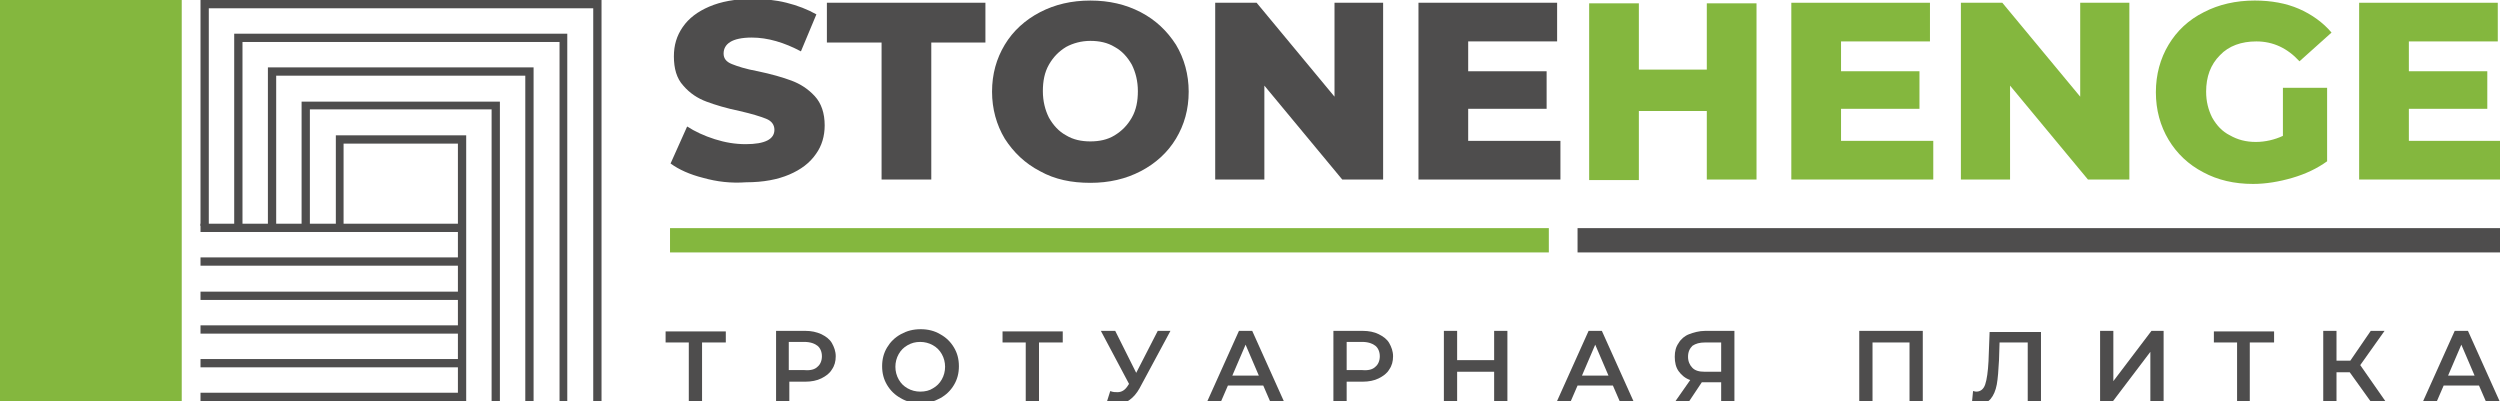 <?xml version="1.0" encoding="UTF-8"?> <!-- Generator: Adobe Illustrator 24.0.2, SVG Export Plug-In . SVG Version: 6.00 Build 0) --> <svg xmlns="http://www.w3.org/2000/svg" xmlns:xlink="http://www.w3.org/1999/xlink" id="Слой_1" x="0px" y="0px" viewBox="0 0 452.6 72.6" style="enable-background:new 0 0 452.6 72.6;" xml:space="preserve"> <style type="text/css"> .st0{fill:#4E4D4D;} .st1{fill:#84B73E;} </style> <g> <g> <path class="st0" d="M127.3,32.2c-2.4-0.6-4.4-1.5-5.9-2.6l3-6.7c1.4,0.9,3.1,1.7,5,2.3c1.9,0.6,3.7,0.9,5.6,0.9 c3.5,0,5.2-0.9,5.2-2.6c0-0.9-0.5-1.6-1.5-2c-1-0.4-2.6-0.9-4.8-1.4c-2.4-0.5-4.4-1.1-6-1.7c-1.6-0.6-3-1.5-4.2-2.9 c-1.2-1.3-1.7-3.1-1.7-5.3c0-2,0.5-3.7,1.6-5.3c1.1-1.6,2.7-2.8,4.8-3.7c2.1-0.9,4.7-1.4,7.8-1.4c2.1,0,4.2,0.2,6.2,0.7 c2,0.5,3.8,1.2,5.4,2.1l-2.8,6.7c-3-1.6-6-2.5-8.9-2.5c-1.8,0-3.1,0.3-3.9,0.8c-0.8,0.5-1.2,1.2-1.2,2.1c0,0.9,0.5,1.5,1.5,1.9 c1,0.4,2.5,0.9,4.7,1.3c2.4,0.5,4.5,1.1,6.1,1.7c1.6,0.6,3,1.5,4.2,2.8c1.2,1.3,1.8,3.1,1.8,5.3c0,1.9-0.5,3.7-1.6,5.2 c-1.1,1.6-2.7,2.8-4.8,3.7c-2.1,0.9-4.7,1.4-7.8,1.4C132.3,33.2,129.8,32.9,127.3,32.2z"></path> <path class="st0" d="M159.5,7.7h-9.8V0.5h28.7v7.2h-9.8v24.8h-9V7.7z"></path> <path class="st0" d="M188.3,31c-2.7-1.4-4.8-3.4-6.4-5.9c-1.5-2.5-2.3-5.4-2.3-8.5c0-3.2,0.8-6,2.3-8.5c1.5-2.5,3.7-4.5,6.4-5.9 c2.7-1.4,5.7-2.1,9.1-2.1s6.4,0.7,9.1,2.1c2.7,1.4,4.8,3.4,6.4,5.9c1.5,2.5,2.3,5.4,2.3,8.5c0,3.2-0.8,6-2.3,8.5 c-1.5,2.5-3.7,4.5-6.4,5.9c-2.7,1.4-5.7,2.1-9.1,2.1S191,32.5,188.3,31z M201.8,24.5c1.3-0.8,2.3-1.8,3.1-3.2 c0.8-1.4,1.1-3,1.1-4.8c0-1.8-0.4-3.4-1.1-4.8c-0.8-1.4-1.8-2.5-3.1-3.2c-1.3-0.8-2.8-1.1-4.4-1.1s-3.1,0.4-4.4,1.1 c-1.3,0.8-2.3,1.8-3.1,3.2c-0.8,1.4-1.1,3-1.1,4.8c0,1.8,0.4,3.4,1.1,4.8c0.8,1.4,1.8,2.5,3.1,3.2c1.3,0.8,2.8,1.1,4.4,1.1 S200.5,25.3,201.8,24.5z"></path> <path class="st0" d="M250.4,0.5v32H243l-14.1-17v17H220v-32h7.5l14.1,17v-17H250.4z"></path> <path class="st0" d="M282.5,25.5v7h-25.7v-32h25.1v7h-16.1v5.4H280v6.8h-14.2v5.8H282.5z"></path> <path class="st1" d="M318,0.5v32h-9V20.1h-12.3v12.5h-9v-32h9v12h12.3v-12H318z"></path> <path class="st1" d="M350,25.5v7h-25.7v-32h25.1v7h-16.1v5.4h14.2v6.8h-14.2v5.8H350z"></path> <path class="st1" d="M385.5,0.5v32h-7.5l-14.1-17v17h-8.9v-32h7.5l14.1,17v-17H385.5z"></path> <path class="st1" d="M413.3,15.9h8v13.3c-1.8,1.3-3.9,2.3-6.3,3c-2.4,0.7-4.8,1.1-7.1,1.1c-3.4,0-6.4-0.7-9-2.1 c-2.7-1.4-4.8-3.4-6.3-5.9c-1.5-2.5-2.3-5.4-2.3-8.6s0.8-6.1,2.3-8.6s3.6-4.5,6.4-5.9c2.7-1.4,5.8-2.1,9.2-2.1c3,0,5.7,0.5,8,1.5 s4.4,2.5,5.9,4.3l-5.8,5.2c-2.2-2.4-4.8-3.6-7.8-3.6c-2.7,0-5,0.8-6.6,2.5c-1.7,1.7-2.5,3.9-2.5,6.6c0,1.8,0.4,3.3,1.1,4.7 c0.8,1.4,1.8,2.5,3.2,3.2c1.4,0.8,2.9,1.2,4.7,1.2c1.7,0,3.4-0.4,4.9-1.1V15.9z"></path> <path class="st1" d="M452.8,25.5v7h-25.7v-32h25.1v7h-16.1v5.4h14.2v6.8h-14.2v5.8H452.8z"></path> </g> <g> <path class="st0" d="M131.4,62h-4.3v10.9h-2.4V62h-4.2v-2h10.9V62z"></path> <path class="st0" d="M148.7,60.5c0.8,0.4,1.5,0.9,1.9,1.6c0.4,0.7,0.7,1.5,0.7,2.4c0,0.9-0.2,1.7-0.7,2.4 c-0.4,0.7-1.1,1.2-1.9,1.6s-1.8,0.6-2.9,0.6h-2.9v3.7h-2.4V59.9h5.3C146.9,59.9,147.8,60.1,148.7,60.5z M148,66.4 c0.5-0.4,0.8-1.1,0.8-1.9c0-0.8-0.3-1.5-0.8-1.9c-0.5-0.4-1.3-0.7-2.4-0.7h-2.8v5.1h2.8C146.7,67.1,147.5,66.9,148,66.4z"></path> <path class="st0" d="M163.1,72.1c-1.1-0.6-1.9-1.4-2.5-2.4c-0.6-1-0.9-2.1-0.9-3.4c0-1.3,0.3-2.4,0.9-3.4c0.6-1,1.4-1.8,2.5-2.4 c1.1-0.6,2.2-0.9,3.6-0.9c1.3,0,2.5,0.3,3.5,0.9c1.1,0.6,1.9,1.4,2.5,2.4c0.6,1,0.9,2.1,0.9,3.4c0,1.3-0.3,2.4-0.9,3.4 c-0.6,1-1.4,1.8-2.5,2.4c-1.1,0.6-2.2,0.9-3.5,0.9C165.3,73,164.1,72.7,163.1,72.1z M168.9,70.3c0.7-0.4,1.2-0.9,1.6-1.6 c0.4-0.7,0.6-1.5,0.6-2.3s-0.2-1.6-0.6-2.3c-0.4-0.7-0.9-1.2-1.6-1.6c-0.7-0.4-1.5-0.6-2.3-0.6c-0.9,0-1.6,0.2-2.3,0.6 c-0.7,0.4-1.2,0.9-1.6,1.6c-0.4,0.7-0.6,1.5-0.6,2.3s0.2,1.6,0.6,2.3c0.4,0.7,0.9,1.2,1.6,1.6c0.7,0.4,1.5,0.6,2.3,0.6 C167.5,70.9,168.3,70.7,168.9,70.3z"></path> <path class="st0" d="M192.4,62h-4.3v10.9h-2.4V62h-4.2v-2h10.9V62z"></path> <path class="st0" d="M211.9,59.9l-5.6,10.4c-0.5,0.9-1.1,1.6-1.8,2.1s-1.4,0.7-2.2,0.7c-0.6,0-1.3-0.1-1.9-0.4l0.6-1.9 c0.5,0.2,0.9,0.2,1.3,0.2c0.8,0,1.4-0.4,1.9-1.2l0.2-0.3l-5.1-9.6h2.6l3.8,7.6l3.9-7.6H211.9z"></path> <path class="st0" d="M228.7,69.8h-6.4l-1.3,3h-2.5l5.8-12.9h2.4l5.8,12.9H230L228.7,69.8z M227.9,68l-2.4-5.6l-2.4,5.6H227.9z"></path> <path class="st0" d="M249.6,60.5c0.8,0.4,1.5,0.9,1.9,1.6c0.4,0.7,0.7,1.5,0.7,2.4c0,0.9-0.2,1.7-0.7,2.4 c-0.4,0.7-1.1,1.2-1.9,1.6s-1.8,0.6-2.9,0.6h-2.9v3.7h-2.4V59.9h5.3C247.8,59.9,248.8,60.1,249.6,60.5z M249,66.4 c0.5-0.4,0.8-1.1,0.8-1.9c0-0.8-0.3-1.5-0.8-1.9c-0.5-0.4-1.3-0.7-2.4-0.7h-2.8v5.1h2.8C247.7,67.1,248.5,66.9,249,66.4z"></path> <path class="st0" d="M272.9,59.9v12.9h-2.4v-5.5h-6.7v5.5h-2.4V59.9h2.4v5.3h6.7v-5.3H272.9z"></path> <path class="st0" d="M292,69.8h-6.4l-1.3,3h-2.5l5.8-12.9h2.4l5.8,12.9h-2.5L292,69.8z M291.2,68l-2.4-5.6l-2.4,5.6H291.2z"></path> <path class="st0" d="M314,59.9v12.9h-2.4v-3.6h-3.2h-0.3l-2.4,3.6h-2.5l2.8-4c-0.9-0.3-1.6-0.9-2.1-1.6s-0.7-1.6-0.7-2.6 c0-1,0.2-1.8,0.7-2.5c0.4-0.7,1.1-1.3,1.9-1.6s1.8-0.6,2.9-0.6H314z M306.4,62.6c-0.5,0.5-0.8,1.1-0.8,2c0,0.8,0.3,1.5,0.8,2 c0.5,0.5,1.2,0.7,2.2,0.7h3V62h-2.9C307.7,62,307,62.2,306.4,62.6z"></path> <path class="st0" d="M348.1,59.9v12.9h-2.4V62H339v10.9h-2.4V59.9H348.1z"></path> <path class="st0" d="M369.5,59.9v12.9h-2.4V62h-5.1l-0.1,3.2c-0.1,1.8-0.2,3.3-0.4,4.4c-0.2,1.1-0.6,2-1.1,2.6 c-0.5,0.6-1.2,0.9-2.1,0.9c-0.3,0-0.8-0.1-1.3-0.2l0.2-2.1c0.2,0,0.3,0.1,0.6,0.1c0.7,0,1.3-0.4,1.6-1.3c0.3-0.9,0.5-2.3,0.6-4.2 l0.2-5.3H369.5z"></path> <path class="st0" d="M380.2,59.9h2.4v9.1l6.9-9.1h2.2v12.9h-2.4v-9.1l-6.9,9.1h-2.2V59.9z"></path> <path class="st0" d="M411.6,62h-4.3v10.9H405V62h-4.2v-2h10.9V62z"></path> <path class="st0" d="M425.4,67.4H423v5.4h-2.4V59.9h2.4v5.4h2.5l3.7-5.4h2.5l-4.4,6.2l4.6,6.6h-2.7L425.4,67.4z"></path> <path class="st0" d="M448.8,69.8h-6.4l-1.3,3h-2.5l5.8-12.9h2.4l5.8,12.9h-2.5L448.8,69.8z M448,68l-2.4-5.6l-2.4,5.6H448z"></path> </g> <rect class="st1" width="32.9" height="72.6"></rect> <g> <g> <g> <rect x="36.3" y="40.5" class="st0" width="46.9" height="1.5"></rect> <rect x="36.3" y="46.6" class="st0" width="46.7" height="1.5"></rect> <rect x="36.3" y="52.8" class="st0" width="46.9" height="1.5"></rect> <rect x="36.3" y="58.9" class="st0" width="46.9" height="1.5"></rect> <rect x="36.3" y="65" class="st0" width="47.1" height="1.5"></rect> <rect x="36.3" y="71.1" class="st0" width="47.2" height="1.5"></rect> </g> <g> <path class="st0" d="M37,40.9"></path> <polygon class="st0" points="108.9,72.6 107.4,72.6 107.4,1.5 37.8,1.5 37.8,40.9 36.3,40.9 36.3,0 108.9,0 "></polygon> <path class="st0" d="M43.1,41"></path> <polygon class="st0" points="102.7,72.6 101.3,72.6 101.3,7.6 43.9,7.6 43.9,41 42.4,41 42.4,6.1 102.7,6.1 "></polygon> <path class="st0" d="M49.3,40.9"></path> <polygon class="st0" points="96.6,72.6 95.1,72.6 95.1,13.7 50,13.7 50,40.9 48.5,40.9 48.5,12.2 96.6,12.2 "></polygon> <path class="st0" d="M55.4,40.8"></path> <polygon class="st0" points="90.5,72.6 89,72.6 89,19.8 56.1,19.8 56.1,40.8 54.6,40.8 54.6,18.4 90.5,18.4 "></polygon> <polygon class="st0" points="84.4,72.6 82.9,72.6 82.9,26 62.2,26 62.2,40.9 60.8,40.9 60.8,24.5 84.4,24.5 "></polygon> <path class="st0" d="M62.3,31.3"></path> </g> </g> <line class="st0" x1="36.3" y1="44.3" x2="36.3" y2="42.8"></line> <line class="st0" x1="36.3" y1="50.4" x2="36.3" y2="49"></line> <line class="st0" x1="36.3" y1="62.7" x2="36.3" y2="61.2"></line> </g> <rect x="121.3" y="41.3" class="st1" width="159.1" height="4.4"></rect> <rect x="285.6" y="41.3" class="st0" width="167.1" height="4.4"></rect> </g> </svg> 